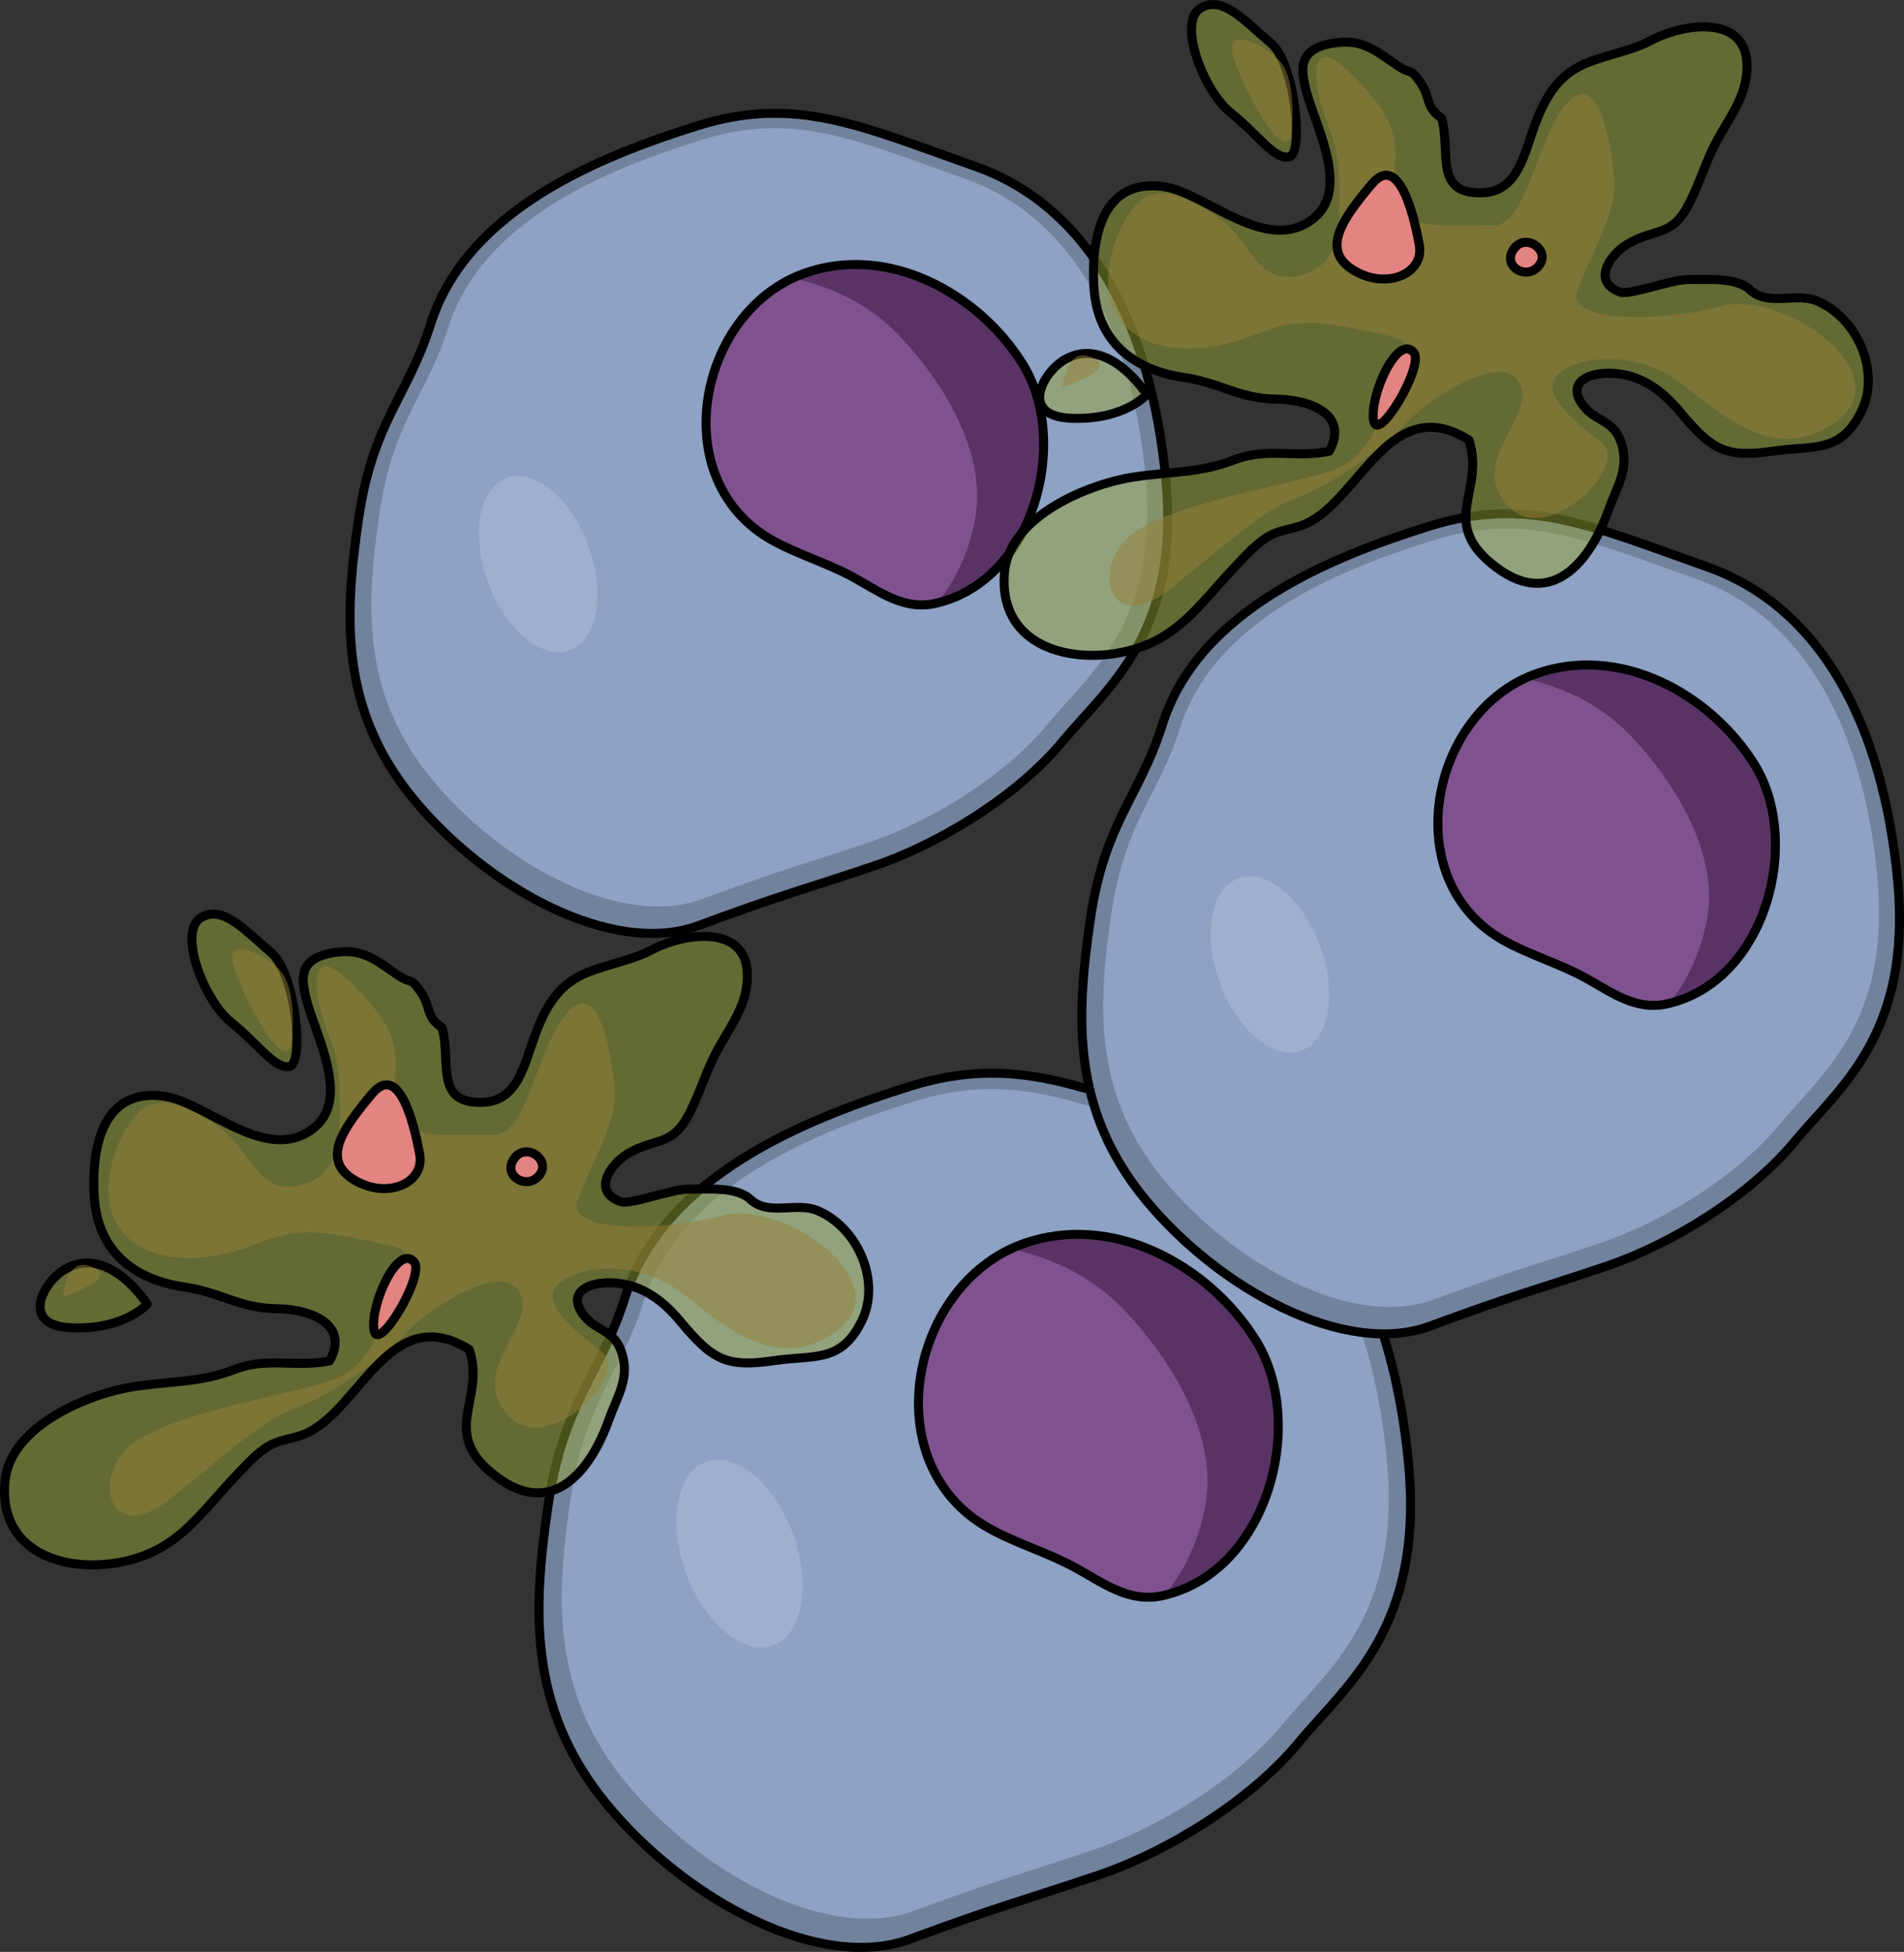 <?xml version="1.0" encoding="utf-8"?>
<!-- Generator: Adobe Illustrator 16.0.0, SVG Export Plug-In . SVG Version: 6.00 Build 0)  -->
<!DOCTYPE svg PUBLIC "-//W3C//DTD SVG 1.1//EN" "http://www.w3.org/Graphics/SVG/1.1/DTD/svg11.dtd">
<svg version="1.1" id="Layer_1" xmlns="http://www.w3.org/2000/svg" xmlns:xlink="http://www.w3.org/1999/xlink" x="0px" y="0px"
	 width="211.428px" height="216.744px" viewBox="0 0 211.428 216.744" enable-background="new 0 0 211.428 216.744"
	 xml:space="preserve">
<rect x="0" y="0" width="211.428" height="216.744" fill="#333333" stroke="none"/>
<g>
	<g>
		<g>
			<path id="changecolor_128_" fill="#8DA2C4" d="M69.395,144.113c-2.751,8.697-6.854,11.568-8.535,23.084
				c-1.683,11.515-2.245,22.456,6.466,33.09c8.711,10.636,23.658,18.756,33.718,15.044c10.061-3.729,13.239-4.502,20.894-7.096
				c7.656-2.589,16.875-8.229,22.229-14.694c5.348-6.466,13.977-12.771,12.24-31.045c-1.74-18.276-9.02-32.276-22.566-37.046
				c-13.546-4.77-21.201-8.442-32.835-4.81C89.38,124.289,73.698,130.54,69.395,144.113z"/>
			<path opacity="0.2" fill="#010101" enable-background="new    " d="M101.004,120.642c-11.637,3.647-27.306,9.898-31.609,23.472
				c-2.751,8.697-6.854,11.568-8.535,23.084c-1.683,11.515-2.245,22.456,6.466,33.09c8.711,10.636,23.658,18.756,33.718,15.044
				c10.061-3.729,13.239-4.502,20.894-7.096c7.656-2.589,16.875-8.229,22.229-14.694c5.348-6.466,13.977-12.771,12.24-31.045
				c-1.74-18.276-9.02-32.276-22.566-37.046C120.281,120.681,112.638,117.008,101.004,120.642z M132.585,126.896
				c12.863,4.527,19.77,17.82,21.41,35.159c1.646,17.339-6.542,23.325-11.604,29.456c-5.078,6.146-13.831,11.491-21.098,13.947
				c-7.268,2.458-10.273,3.193-19.824,6.732c-9.553,3.527-23.738-4.183-31.994-14.279c-8.27-10.087-7.736-20.481-6.133-31.407
				c1.605-10.929,5.49-13.655,8.108-21.909c4.075-12.878,18.958-18.824,29.992-22.271
				C112.451,118.88,119.72,122.364,132.585,126.896z"/>
			<path opacity="0.15" fill="#FFFFFF" enable-background="new    " d="M78.4,162.321c3.273-1.201,7.602,2.406,9.658,8.029
				c2.057,5.639,1.068,11.168-2.217,12.37c-3.273,1.202-7.604-2.403-9.66-8.028C74.125,169.054,75.113,163.512,78.4,162.321z"/>
		</g>
		<path fill="none" stroke="#000000" stroke-linecap="round" stroke-linejoin="round" stroke-miterlimit="10" d="M69.395,144.113
			c-2.751,8.697-6.854,11.568-8.535,23.084c-1.683,11.515-2.245,22.456,6.466,33.09c8.711,10.636,23.658,18.756,33.718,15.044
			c10.061-3.729,13.239-4.502,20.894-7.096c7.656-2.589,16.875-8.229,22.229-14.694c5.348-6.466,13.977-12.771,12.24-31.045
			c-1.74-18.276-9.02-32.276-22.566-37.046c-13.546-4.77-21.201-8.442-32.835-4.81C89.38,124.289,73.698,130.54,69.395,144.113z"/>
	</g>
	<g>
		<path fill="#7F528F" d="M109.807,169.695c3.058,1.711,6.535,2.7,9.647,4.41c3.15,1.736,5.957,3.912,9.684,3.072
			c11.743-2.646,15.99-19.25,10.314-28.349c-5.25-8.417-16.018-14.253-25.877-10.7C101.004,142.67,97.089,162.576,109.807,169.695z"
			/>
		<path fill="#5A3366" d="M113.586,138.129c-0.44,0.16-0.88,0.349-1.294,0.533c4.757,1.124,9.016,3.113,12.559,6.827
			c4.943,5.183,9.99,13.199,9.135,20.692c-0.361,3.219-1.99,7.949-4.729,10.967c11.649-2.738,15.857-19.262,10.205-28.319
			C134.214,140.399,123.446,134.576,113.586,138.129z"/>
		<path fill="none" stroke="#000000" stroke-linecap="round" stroke-linejoin="round" stroke-miterlimit="10" d="M109.807,169.695
			c3.058,1.711,6.535,2.7,9.647,4.41c3.15,1.736,5.957,3.912,9.684,3.072c11.743-2.646,15.99-19.25,10.314-28.349
			c-5.25-8.417-16.018-14.253-25.877-10.7C101.004,142.67,97.089,162.576,109.807,169.695z"/>
	</g>
</g>
<g>
	<g>
		<g>
			<path id="changecolor_126_" fill="#8DA2C4" d="M129.083,80.445c-2.581,8.16-6.431,10.854-8.008,21.657
				c-1.579,10.804-2.106,21.068,6.066,31.045c8.173,9.979,22.196,17.597,31.634,14.114c9.438-3.498,12.421-4.224,19.602-6.657
				c7.184-2.429,15.832-7.72,20.855-13.786c5.017-6.066,13.112-11.981,11.483-29.126c-1.633-17.146-8.462-30.281-21.172-34.756
				c-12.708-4.476-19.891-7.921-30.806-4.513C147.833,61.847,133.119,67.711,129.083,80.445z"/>
			<path opacity="0.2" fill="#010101" enable-background="new    " d="M158.738,58.425c-10.917,3.422-25.617,9.286-29.655,22.021
				c-2.581,8.16-6.431,10.854-8.008,21.657c-1.579,10.804-2.106,21.068,6.066,31.045c8.173,9.979,22.196,17.597,31.634,14.114
				c9.438-3.498,12.421-4.224,19.602-6.657c7.184-2.429,15.832-7.72,20.855-13.786c5.017-6.066,13.112-11.981,11.483-29.126
				c-1.633-17.146-8.462-30.281-21.172-34.756C176.823,58.461,169.653,55.016,158.738,58.425z M188.367,64.292
				c12.068,4.248,18.548,16.719,20.088,32.986c1.544,16.267-6.139,21.884-10.887,27.636c-4.765,5.766-12.977,10.78-19.794,13.085
				c-6.818,2.306-9.638,2.996-18.599,6.316c-8.963,3.309-22.271-3.925-30.017-13.397c-7.759-9.463-7.259-19.215-5.754-29.466
				c1.507-10.253,5.151-12.812,7.606-20.555c3.824-12.082,17.787-17.661,28.139-20.894
				C169.477,56.771,176.296,60.041,188.367,64.292z"/>
			<path opacity="0.15" fill="#FFFFFF" enable-background="new    " d="M137.531,97.528c3.071-1.127,7.132,2.258,9.061,7.533
				c1.93,5.29,1.003,10.478-2.079,11.605c-3.071,1.128-7.134-2.255-9.063-7.532C133.519,103.845,134.447,98.646,137.531,97.528z"/>
		</g>
		<path fill="none" stroke="#000000" stroke-linecap="round" stroke-linejoin="round" stroke-miterlimit="10" d="M129.083,80.445
			c-2.581,8.16-6.431,10.854-8.008,21.657c-1.579,10.804-2.106,21.068,6.066,31.045c8.173,9.979,22.196,17.597,31.634,14.114
			c9.438-3.498,12.421-4.224,19.602-6.657c7.184-2.429,15.832-7.72,20.855-13.786c5.017-6.066,13.112-11.981,11.483-29.126
			c-1.633-17.146-8.462-30.281-21.172-34.756c-12.708-4.476-19.891-7.921-30.806-4.513
			C147.833,61.847,133.119,67.711,129.083,80.445z"/>
	</g>
	<g>
		<path fill="#7F528F" d="M166.997,104.446c2.868,1.605,6.132,2.533,9.052,4.138c2.955,1.629,5.588,3.67,9.084,2.883
			c11.018-2.482,15.002-18.061,9.678-26.597c-4.926-7.896-15.027-13.372-24.277-10.039
			C158.738,79.092,155.065,97.768,166.997,104.446z"/>
		<path fill="#5A3366" d="M170.542,74.831c-0.413,0.15-0.826,0.327-1.214,0.5c4.462,1.055,8.458,2.921,11.782,6.405
			c4.638,4.862,9.373,12.384,8.57,19.414c-0.34,3.02-1.867,7.457-4.437,10.289c10.929-2.569,14.878-18.071,9.574-26.569
			C189.896,76.961,179.792,71.498,170.542,74.831z"/>
		<path fill="none" stroke="#000000" stroke-linecap="round" stroke-linejoin="round" stroke-miterlimit="10" d="M166.997,104.446
			c2.868,1.605,6.132,2.533,9.052,4.138c2.955,1.629,5.588,3.67,9.084,2.883c11.018-2.482,15.002-18.061,9.678-26.597
			c-4.926-7.896-15.027-13.372-24.277-10.039C158.738,79.092,155.065,97.768,166.997,104.446z"/>
	</g>
</g>
<g>
	<g>
		<g>
			<path id="changecolor_124_" fill="#8DA2C4" d="M47.823,35.979c-2.581,8.16-6.431,10.854-8.008,21.657
				c-1.579,10.804-2.106,21.068,6.066,31.045c8.173,9.979,22.196,17.597,31.634,14.114c9.438-3.498,12.421-4.224,19.602-6.657
				c7.184-2.429,15.832-7.72,20.855-13.786c5.017-6.066,13.112-11.981,11.483-29.126c-1.633-17.146-8.462-30.281-21.172-34.756
				c-12.708-4.476-19.891-7.921-30.806-4.513C66.573,17.381,51.859,23.245,47.823,35.979z"/>
			<path opacity="0.2" fill="#010101" enable-background="new    " d="M77.478,13.959c-10.917,3.422-25.617,9.286-29.655,22.021
				c-2.581,8.16-6.431,10.854-8.008,21.657c-1.579,10.804-2.106,21.068,6.066,31.045c8.173,9.979,22.196,17.597,31.634,14.114
				c9.438-3.498,12.421-4.224,19.602-6.657c7.184-2.429,15.832-7.72,20.855-13.786c5.017-6.066,13.112-11.981,11.483-29.126
				c-1.633-17.146-8.462-30.281-21.172-34.756C95.563,13.995,88.393,10.55,77.478,13.959z M107.107,19.826
				c12.068,4.248,18.548,16.719,20.088,32.986c1.544,16.267-6.139,21.884-10.887,27.636c-4.765,5.766-12.977,10.78-19.794,13.085
				c-6.818,2.306-9.638,2.996-18.599,6.316c-8.963,3.309-22.271-3.925-30.017-13.397c-7.759-9.463-7.259-19.215-5.754-29.466
				c1.507-10.253,5.151-12.812,7.606-20.555C53.576,24.35,67.539,18.771,77.89,15.538C88.217,12.306,95.037,15.575,107.107,19.826z"
				/>
			<path opacity="0.15" fill="#FFFFFF" enable-background="new    " d="M56.271,53.062c3.071-1.127,7.132,2.258,9.061,7.533
				c1.93,5.29,1.003,10.478-2.079,11.605c-3.071,1.128-7.134-2.255-9.063-7.532C52.259,59.379,53.187,54.18,56.271,53.062z"/>
		</g>
		<path fill="none" stroke="#000000" stroke-linecap="round" stroke-linejoin="round" stroke-miterlimit="10" d="M47.823,35.979
			c-2.581,8.16-6.431,10.854-8.008,21.657c-1.579,10.804-2.106,21.068,6.066,31.045c8.173,9.979,22.196,17.597,31.634,14.114
			c9.438-3.498,12.421-4.224,19.602-6.657c7.184-2.429,15.832-7.72,20.855-13.786c5.017-6.066,13.112-11.981,11.483-29.126
			c-1.633-17.146-8.462-30.281-21.172-34.756c-12.708-4.476-19.891-7.921-30.806-4.513C66.573,17.381,51.859,23.245,47.823,35.979z"
			/>
	</g>
	<g>
		<path fill="#7F528F" d="M85.737,59.98c2.868,1.605,6.132,2.533,9.052,4.138c2.955,1.629,5.588,3.67,9.084,2.883
			c11.018-2.482,15.002-18.061,9.678-26.597c-4.926-7.896-15.027-13.372-24.277-10.039C77.478,34.626,73.805,53.302,85.737,59.98z"
			/>
		<path fill="#5A3366" d="M89.283,30.365c-0.413,0.15-0.826,0.327-1.214,0.5c4.462,1.055,8.458,2.921,11.782,6.405
			c4.638,4.862,9.373,12.384,8.57,19.414c-0.34,3.02-1.867,7.457-4.437,10.289c10.929-2.569,14.878-18.071,9.574-26.569
			C108.636,32.495,98.533,27.032,89.283,30.365z"/>
		<path fill="none" stroke="#000000" stroke-linecap="round" stroke-linejoin="round" stroke-miterlimit="10" d="M85.737,59.98
			c2.868,1.605,6.132,2.533,9.052,4.138c2.955,1.629,5.588,3.67,9.084,2.883c11.018-2.482,15.002-18.061,9.678-26.597
			c-4.926-7.896-15.027-13.372-24.277-10.039C77.478,34.626,73.805,53.302,85.737,59.98z"/>
	</g>
</g>
<g>
	<path opacity="0.5" fill="#96A336" d="M33.909,110.517c0.735,3.675,5.187,11.236,1.033,14.665
		c-5.235,4.327-12.017-2.828-16.792-3.465c-6.886-0.918-8.008,5.907-7.678,11.201c0.375,5.98,4.333,9.165,9.996,9.995
		c4.117,0.604,6.136,2.375,10.34,2.412c3.248,0.028,8.146,1.51,5.789,5.79c-3.742,0.776-6.857-0.456-10.529,0.947
		c-3.877,1.48-6.803,1.271-11.105,1.897c-4.825,0.701-13.807,4.253-14.408,10.501c-0.948,9.849,10.719,11.039,17.155,7.488
		c3.349-1.849,5.55-4.977,8.187-7.754c1.111-1.171,2.19-2.421,3.523-3.353c1.619-1.134,3.139-0.959,4.814-1.782
		c5.825-2.858,9.242-14.618,17.881-9.197c1.887,5.693-3.566,9.211,3.074,14.165c6.21,4.633,10.439-0.785,12.418-6.371
		c0.864-2.445,2.228-4.379,1.549-7.05c-0.771-3.046-2.82-2.629-4.308-4.516c-2.211-2.81,0.998-4.055,4.214-3.532
		c2.679,0.436,4.747,2.076,6.479,4.162c3.574,4.306,5.126,5.146,10.409,4.368c4.431-0.652,7.429,0.299,9.735-4.387
		c2.158-4.383-0.381-10.315-4.834-12.245c-2.486-1.077-5.553,0.708-7.651-1.39c-1.575-1.263-4.366-1.012-6.806-1.021
		c-1.732-0.007-6.43,1.742-7.426,1.406c-3.276-1.098-1.238-4.173,0.783-5.359c3.123-1.832,4.875-0.692,6.816-4.481
		c1.191-2.329,1.883-4.771,3.084-6.988c1.147-2.119,2.809-4.349,3.213-6.797c1.242-7.491-6.734-6.346-10.451-4.365
		c-2.111,1.124-4.795,1.588-7.066,2.479c-3.183,1.249-4.678,3.585-5.945,7.043c-1.17,3.191-1.886,7.24-5.695,7.419
		c-5.565,0.262-3.562-4.498-4.617-8.287c-1.822-1.182-1.218-2.313-2.352-3.944c-1.221-1.754-0.93-0.796-2.576-1.896
		c-1.916-1.283-3.499-2.76-6.117-2.585C32.875,106.036,33.564,108.793,33.909,110.517z"/>
	<path opacity="0.5" fill="#968136" d="M48.729,126.025c-2.068-0.229-5.056-0.689-5.056-3.675c0-2.988,1.379-6.205-2.068-10.34
		c-3.445-4.137-6.434-6.664-6.434-2.758c0,3.905,2.529,6.893,2.529,11.488c0,4.595,0.688,9.42-4.137,10.799
		c-4.824,1.378-5.744-3.677-8.73-5.975c-2.986-2.297-7.123-4.595-9.65-1.837c-2.527,2.756-4.825,9.649-1.379,13.324
		c3.446,3.678,9.881,2.988,14.475,1.15c4.596-1.839,6.893-1.609,12.407-0.46s4.596,0.919,3.446,4.596
		c-1.148,3.675-2.756,9.19-6.893,10.799c-4.137,1.607-18.381,3.675-22.746,7.352s-2.298,11.26,4.365,5.975
		c6.664-5.285,10.11-8.731,14.475-10.339c4.367-1.608,10.111-6.204,11.948-8.272c1.838-2.067,10.339-8.041,12.407-4.365
		c2.068,3.677-5.744,8.501-1.379,13.557c4.365,5.054,13.785-4.365,10.569-6.894c-3.216-2.527-7.353-5.743-4.596-7.812
		c2.759-2.067,8.502-2.067,12.638,0.688c4.136,2.758,10.569,10.11,17.921,4.825c7.353-5.284-5.743-14.705-12.638-12.866
		c-6.893,1.839-17.232,1.839-16.082-1.608c1.148-3.446,4.365-8.502,4.136-12.178c-0.229-3.677-1.608-12.407-5.056-8.961
		c-3.445,3.447-4.596,13.786-8.271,13.786S48.729,126.025,48.729,126.025z"/>
	<path fill="#E38382" d="M46.6,128.156c-0.386-2.055-2.031-10.56-5.28-6.702c-3.249,3.858-5.686,7.312-2.031,9.545
		C42.944,133.233,47.21,131.405,46.6,128.156z"/>
	<path fill="#E38382" d="M45.991,140.139c-1.798-2.098-4.873,4.671-4.468,7.514C41.929,150.495,47.21,141.559,45.991,140.139z"/>
	<path fill="#E38382" d="M59.598,130.796c1.974-1.691-1.017-4.062-2.438-2.234C55.738,130.39,58.175,132.015,59.598,130.796z"/>
	<path opacity="0.5" fill="#96A336" d="M30.152,105.818c-2.914-2.464-5.484-5.483-7.92-3.859c-2.438,1.625,0.405,9.14,3.451,11.577
		c3.045,2.436,4.874,5.28,6.498,4.873C33.806,118.003,32.792,108.051,30.152,105.818z"/>
	<path opacity="0.5" fill="#96A336" d="M7.204,140.951c-2.438,1.422-5.078,6.295,0.812,6.498c5.889,0.203,8.326-2.64,8.326-2.64
		S12.077,138.107,7.204,140.951z"/>
	<g>
		<path fill="none" stroke="#000000" stroke-linecap="round" stroke-linejoin="round" stroke-miterlimit="10" d="M46.6,128.156
			c-0.386-2.055-2.031-10.56-5.28-6.702c-3.249,3.858-5.686,7.312-2.031,9.545C42.944,133.233,47.21,131.405,46.6,128.156z"/>
		<path fill="none" stroke="#000000" stroke-linecap="round" stroke-linejoin="round" stroke-miterlimit="10" d="M45.991,140.139
			c-1.798-2.098-4.873,4.671-4.468,7.514C41.929,150.495,47.21,141.559,45.991,140.139z"/>
		<path fill="none" stroke="#000000" stroke-linecap="round" stroke-linejoin="round" stroke-miterlimit="10" d="M59.598,130.796
			c1.974-1.691-1.017-4.062-2.438-2.234C55.738,130.39,58.175,132.015,59.598,130.796z"/>
		<path fill="none" stroke="#000000" stroke-linecap="round" stroke-linejoin="round" stroke-miterlimit="10" d="M33.909,110.517
			c0.735,3.675,5.187,11.236,1.033,14.665c-5.235,4.327-12.017-2.828-16.792-3.465c-6.886-0.918-8.008,5.907-7.678,11.201
			c0.375,5.98,4.333,9.165,9.996,9.995c4.117,0.604,6.136,2.375,10.34,2.412c3.248,0.028,8.146,1.51,5.789,5.79
			c-3.742,0.776-6.857-0.456-10.529,0.947c-3.877,1.48-6.803,1.271-11.105,1.897c-4.825,0.701-13.807,4.253-14.408,10.501
			c-0.948,9.849,10.719,11.039,17.155,7.488c3.349-1.849,5.55-4.977,8.187-7.754c1.111-1.171,2.19-2.421,3.523-3.353
			c1.619-1.134,3.139-0.959,4.814-1.782c5.825-2.858,9.242-14.618,17.881-9.197c1.887,5.693-3.566,9.211,3.074,14.165
			c6.21,4.633,10.439-0.785,12.418-6.371c0.864-2.445,2.228-4.379,1.549-7.05c-0.771-3.046-2.82-2.629-4.308-4.516
			c-2.211-2.81,0.998-4.055,4.214-3.532c2.679,0.436,4.747,2.076,6.479,4.162c3.574,4.306,5.126,5.146,10.409,4.368
			c4.431-0.652,7.429,0.299,9.735-4.387c2.158-4.383-0.381-10.315-4.834-12.245c-2.486-1.077-5.553,0.708-7.651-1.39
			c-1.575-1.263-4.366-1.012-6.806-1.021c-1.732-0.007-6.43,1.742-7.426,1.406c-3.276-1.098-1.238-4.173,0.783-5.359
			c3.123-1.832,4.875-0.692,6.816-4.481c1.191-2.329,1.883-4.771,3.084-6.988c1.147-2.119,2.809-4.349,3.213-6.797
			c1.242-7.491-6.734-6.346-10.451-4.365c-2.111,1.124-4.795,1.588-7.066,2.479c-3.183,1.249-4.678,3.585-5.945,7.043
			c-1.17,3.191-1.886,7.24-5.695,7.419c-5.565,0.262-3.562-4.498-4.617-8.287c-1.822-1.182-1.218-2.313-2.352-3.944
			c-1.221-1.754-0.93-0.796-2.576-1.896c-1.916-1.283-3.499-2.76-6.117-2.585C32.875,106.036,33.564,108.793,33.909,110.517z"/>
		<path fill="none" stroke="#000000" stroke-linecap="round" stroke-linejoin="round" stroke-miterlimit="10" d="M30.152,105.818
			c-2.914-2.464-5.484-5.483-7.92-3.859c-2.438,1.625,0.405,9.14,3.451,11.577c3.045,2.436,4.874,5.28,6.498,4.873
			C33.806,118.003,32.792,108.051,30.152,105.818z"/>
		<path fill="none" stroke="#000000" stroke-linecap="round" stroke-linejoin="round" stroke-miterlimit="10" d="M7.204,140.951
			c-2.438,1.422-5.078,6.295,0.812,6.498c5.889,0.203,8.326-2.64,8.326-2.64S12.077,138.107,7.204,140.951z"/>
	</g>
	<path opacity="0.5" fill="#968136" d="M32.384,115.77c0.213-1.421,0.406-6.092-1.219-7.919c-1.623-1.829-6.092-4.062-5.279-0.813
		C26.698,110.287,31.775,119.831,32.384,115.77z"/>
	<path opacity="0.5" fill="#968136" d="M9.842,140.545C7.314,139.787,7,143.998,7,143.998S13.904,141.764,9.842,140.545z"/>
</g>
<g>
	<path opacity="0.5" fill="#96A336" d="M144.909,9.517c0.735,3.675,5.187,11.236,1.033,14.665
		c-5.235,4.327-12.017-2.828-16.792-3.465c-6.886-0.918-8.008,5.907-7.678,11.201c0.375,5.98,4.333,9.165,9.996,9.995
		c4.117,0.604,6.136,2.375,10.34,2.412c3.248,0.028,8.146,1.51,5.789,5.79c-3.742,0.776-6.857-0.456-10.529,0.947
		c-3.877,1.48-6.803,1.271-11.105,1.897c-4.825,0.701-13.807,4.253-14.408,10.501c-0.948,9.849,10.719,11.039,17.155,7.488
		c3.349-1.849,5.55-4.977,8.187-7.754c1.111-1.171,2.19-2.421,3.523-3.353c1.619-1.134,3.139-0.959,4.814-1.782
		c5.825-2.858,9.242-14.618,17.881-9.197c1.887,5.693-3.566,9.211,3.074,14.165c6.21,4.633,10.439-0.785,12.418-6.371
		c0.864-2.445,2.228-4.379,1.549-7.05c-0.771-3.046-2.82-2.629-4.308-4.516c-2.211-2.81,0.998-4.055,4.214-3.532
		c2.679,0.436,4.747,2.076,6.479,4.162c3.574,4.306,5.126,5.146,10.409,4.368c4.431-0.652,7.429,0.299,9.735-4.387
		c2.158-4.383-0.381-10.315-4.834-12.245c-2.486-1.077-5.553,0.708-7.651-1.39c-1.575-1.263-4.366-1.012-6.806-1.021
		c-1.732-0.007-6.43,1.742-7.426,1.406c-3.276-1.098-1.238-4.173,0.783-5.359c3.123-1.832,4.875-0.692,6.816-4.481
		c1.191-2.329,1.883-4.771,3.084-6.988c1.147-2.119,2.809-4.349,3.213-6.797c1.242-7.491-6.734-6.346-10.451-4.365
		c-2.111,1.124-4.795,1.588-7.066,2.479c-3.183,1.249-4.678,3.585-5.945,7.043c-1.17,3.191-1.886,7.24-5.695,7.419
		c-5.565,0.262-3.562-4.498-4.617-8.287c-1.822-1.182-1.218-2.313-2.352-3.944c-1.221-1.754-0.93-0.796-2.576-1.896
		c-1.916-1.283-3.499-2.76-6.117-2.585C143.875,5.036,144.564,7.793,144.909,9.517z"/>
	<path opacity="0.5" fill="#968136" d="M159.729,25.025c-2.068-0.229-5.056-0.689-5.056-3.675c0-2.988,1.379-6.205-2.068-10.34
		c-3.445-4.137-6.434-6.664-6.434-2.758c0,3.905,2.529,6.893,2.529,11.488c0,4.595,0.688,9.42-4.137,10.799
		c-4.824,1.378-5.744-3.677-8.73-5.975c-2.986-2.297-7.123-4.595-9.65-1.837c-2.527,2.756-4.825,9.649-1.379,13.324
		c3.446,3.678,9.881,2.988,14.475,1.15c4.596-1.839,6.893-1.609,12.407-0.46s4.596,0.919,3.446,4.596
		c-1.148,3.675-2.756,9.19-6.893,10.799c-4.137,1.607-18.381,3.675-22.746,7.352s-2.298,11.26,4.365,5.975
		c6.664-5.285,10.11-8.731,14.475-10.339c4.367-1.608,10.111-6.204,11.948-8.272c1.838-2.067,10.339-8.041,12.407-4.365
		c2.068,3.677-5.744,8.501-1.379,13.557c4.365,5.054,13.785-4.365,10.569-6.894c-3.216-2.527-7.353-5.743-4.596-7.812
		c2.759-2.067,8.502-2.067,12.638,0.688c4.136,2.758,10.569,10.11,17.921,4.825c7.353-5.284-5.743-14.705-12.638-12.866
		c-6.893,1.839-17.232,1.839-16.082-1.608c1.148-3.446,4.365-8.502,4.136-12.178c-0.229-3.677-1.608-12.407-5.056-8.961
		c-3.445,3.447-4.596,13.786-8.271,13.786S159.729,25.025,159.729,25.025z"/>
	<path fill="#E38382" d="M157.6,27.156c-0.386-2.055-2.031-10.56-5.28-6.702c-3.249,3.858-5.686,7.312-2.031,9.545
		C153.944,32.233,158.21,30.405,157.6,27.156z"/>
	<path fill="#E38382" d="M156.991,39.139c-1.798-2.098-4.873,4.671-4.468,7.514C152.929,49.495,158.21,40.559,156.991,39.139z"/>
	<path fill="#E38382" d="M170.598,29.796c1.974-1.691-1.017-4.062-2.438-2.234C166.738,29.39,169.175,31.015,170.598,29.796z"/>
	<path opacity="0.5" fill="#96A336" d="M141.152,4.818c-2.914-2.464-5.484-5.483-7.92-3.859c-2.438,1.625,0.405,9.14,3.451,11.577
		c3.045,2.436,4.874,5.28,6.498,4.873C144.806,17.003,143.792,7.051,141.152,4.818z"/>
	<path opacity="0.5" fill="#96A336" d="M118.204,39.951c-2.438,1.422-5.078,6.295,0.812,6.498c5.889,0.203,8.326-2.64,8.326-2.64
		S123.077,37.107,118.204,39.951z"/>
	<g>
		<path fill="none" stroke="#000000" stroke-linecap="round" stroke-linejoin="round" stroke-miterlimit="10" d="M157.6,27.156
			c-0.386-2.055-2.031-10.56-5.28-6.702c-3.249,3.858-5.686,7.312-2.031,9.545C153.944,32.233,158.21,30.405,157.6,27.156z"/>
		<path fill="none" stroke="#000000" stroke-linecap="round" stroke-linejoin="round" stroke-miterlimit="10" d="M156.991,39.139
			c-1.798-2.098-4.873,4.671-4.468,7.514C152.929,49.495,158.21,40.559,156.991,39.139z"/>
		<path fill="none" stroke="#000000" stroke-linecap="round" stroke-linejoin="round" stroke-miterlimit="10" d="M170.598,29.796
			c1.974-1.691-1.017-4.062-2.438-2.234C166.738,29.39,169.175,31.015,170.598,29.796z"/>
		<path fill="none" stroke="#000000" stroke-linecap="round" stroke-linejoin="round" stroke-miterlimit="10" d="M144.909,9.517
			c0.735,3.675,5.187,11.236,1.033,14.665c-5.235,4.327-12.017-2.828-16.792-3.465c-6.886-0.918-8.008,5.907-7.678,11.201
			c0.375,5.98,4.333,9.165,9.996,9.995c4.117,0.604,6.136,2.375,10.34,2.412c3.248,0.028,8.146,1.51,5.789,5.79
			c-3.742,0.776-6.857-0.456-10.529,0.947c-3.877,1.48-6.803,1.271-11.105,1.897c-4.825,0.701-13.807,4.253-14.408,10.501
			c-0.948,9.849,10.719,11.039,17.155,7.488c3.349-1.849,5.55-4.977,8.187-7.754c1.111-1.171,2.19-2.421,3.523-3.353
			c1.619-1.134,3.139-0.959,4.814-1.782c5.825-2.858,9.242-14.618,17.881-9.197c1.887,5.693-3.566,9.211,3.074,14.165
			c6.21,4.633,10.439-0.785,12.418-6.371c0.864-2.445,2.228-4.379,1.549-7.05c-0.771-3.046-2.82-2.629-4.308-4.516
			c-2.211-2.81,0.998-4.055,4.214-3.532c2.679,0.436,4.747,2.076,6.479,4.162c3.574,4.306,5.126,5.146,10.409,4.368
			c4.431-0.652,7.429,0.299,9.735-4.387c2.158-4.383-0.381-10.315-4.834-12.245c-2.486-1.077-5.553,0.708-7.651-1.39
			c-1.575-1.263-4.366-1.012-6.806-1.021c-1.732-0.007-6.43,1.742-7.426,1.406c-3.276-1.098-1.238-4.173,0.783-5.359
			c3.123-1.832,4.875-0.692,6.816-4.481c1.191-2.329,1.883-4.771,3.084-6.988c1.147-2.119,2.809-4.349,3.213-6.797
			c1.242-7.491-6.734-6.346-10.451-4.365c-2.111,1.124-4.795,1.588-7.066,2.479c-3.183,1.249-4.678,3.585-5.945,7.043
			c-1.17,3.191-1.886,7.24-5.695,7.419c-5.565,0.262-3.562-4.498-4.617-8.287c-1.822-1.182-1.218-2.313-2.352-3.944
			c-1.221-1.754-0.93-0.796-2.576-1.896c-1.916-1.283-3.499-2.76-6.117-2.585C143.875,5.036,144.564,7.793,144.909,9.517z"/>
		<path fill="none" stroke="#000000" stroke-linecap="round" stroke-linejoin="round" stroke-miterlimit="10" d="M141.152,4.818
			c-2.914-2.464-5.484-5.483-7.92-3.859c-2.438,1.625,0.405,9.14,3.451,11.577c3.045,2.436,4.874,5.28,6.498,4.873
			C144.806,17.003,143.792,7.051,141.152,4.818z"/>
		<path fill="none" stroke="#000000" stroke-linecap="round" stroke-linejoin="round" stroke-miterlimit="10" d="M118.204,39.951
			c-2.438,1.422-5.078,6.295,0.812,6.498c5.889,0.203,8.326-2.64,8.326-2.64S123.077,37.107,118.204,39.951z"/>
	</g>
	<path opacity="0.5" fill="#968136" d="M143.384,14.77c0.213-1.421,0.406-6.092-1.219-7.919c-1.623-1.829-6.092-4.062-5.279-0.813
		C137.698,9.287,142.775,18.831,143.384,14.77z"/>
	<path opacity="0.5" fill="#968136" d="M120.842,39.545c-2.528-0.758-2.843,3.453-2.843,3.453S124.904,40.764,120.842,39.545z"/>
</g>
</svg>
